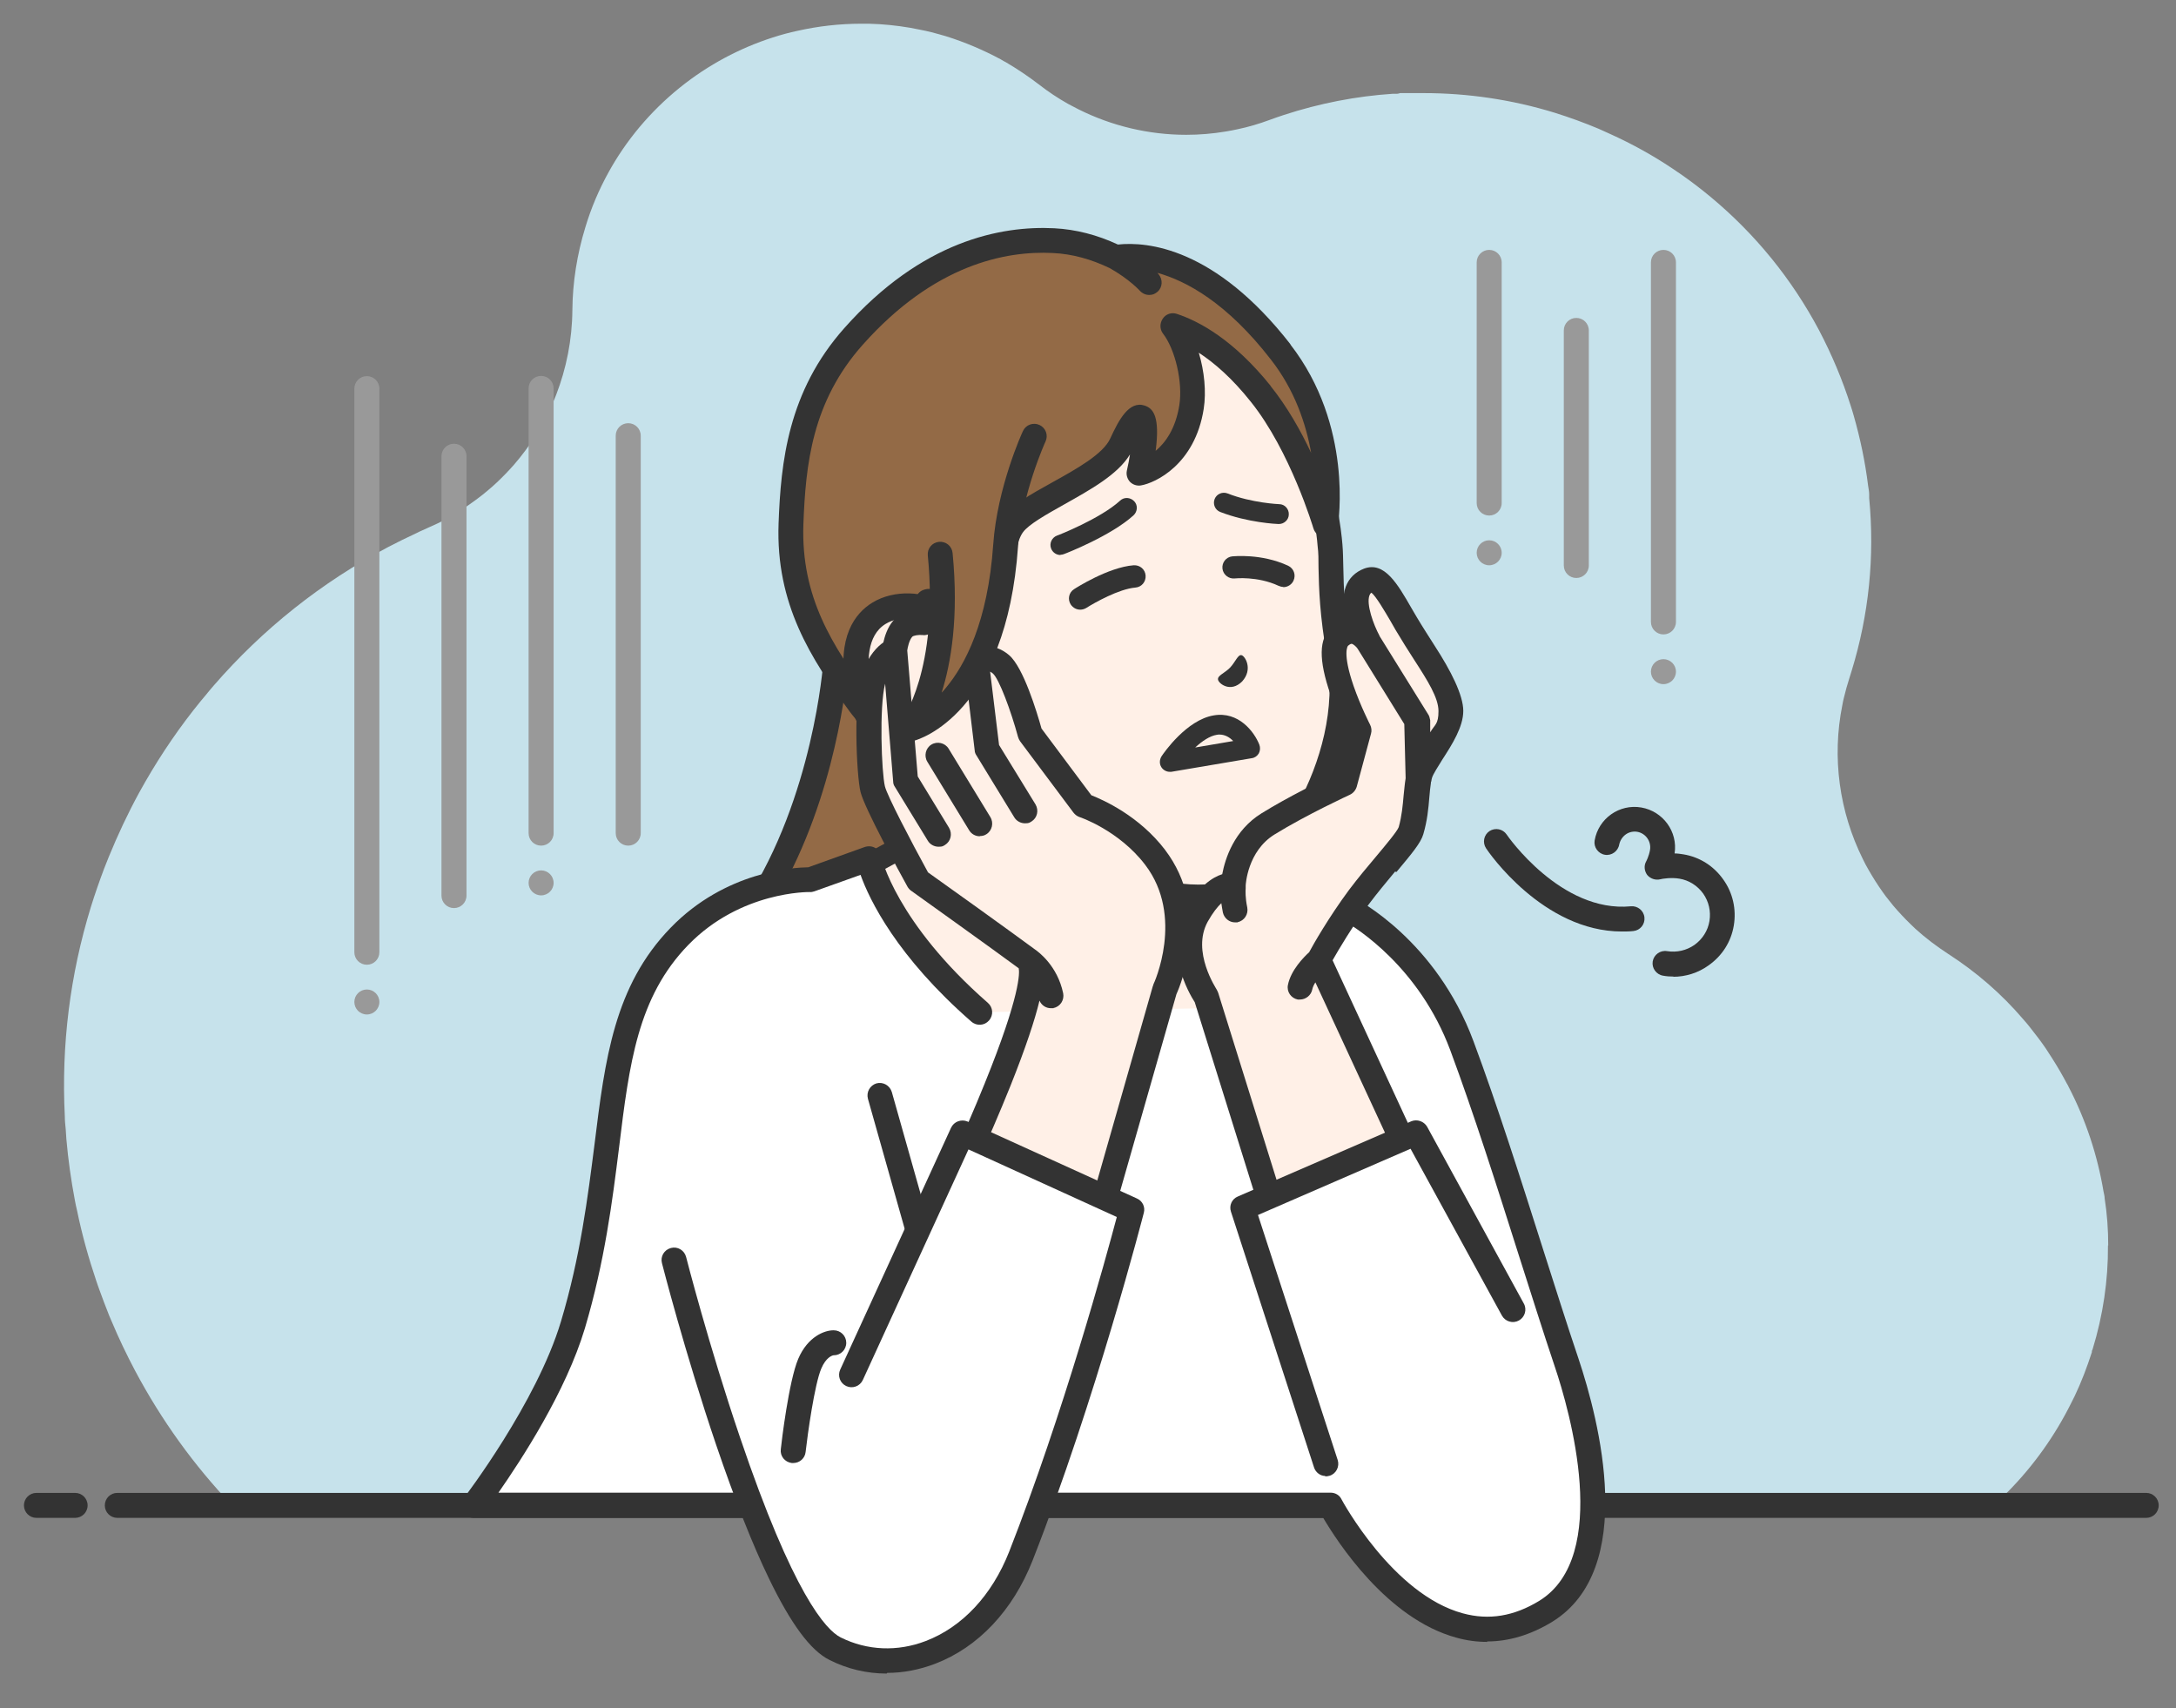 <svg fill="none" height="219" viewBox="0 0 279 219" width="279" xmlns="http://www.w3.org/2000/svg"><rect x="0" y="0" width="279" height="219" fill="#808080" stroke="none"/><path d="m270.309 159.674c0-2.03-.143-4.06-.458-6.061 0-.286-.086-.572-.143-.858-.774-4.632-2.263-9.179-4.497-13.468-.058-.114-.115-.257-.201-.371-.573-1.087-1.203-2.173-1.862-3.203-.286-.429-.544-.857-.83-1.286-.602-.887-1.261-1.744-1.919-2.574-.315-.4-.631-.8-.974-1.172-2.779-3.26-6.015-6.062-9.653-8.406-1.489-.972-2.893-2.03-4.182-3.203-.401-.371-.802-.772-1.203-1.172-.744-.772-1.489-1.573-2.148-2.43-.315-.372-.601-.772-.888-1.173-.63-.886-1.203-1.801-1.747-2.745-.287-.486-.544-.972-.773-1.458-2.979-6.004-3.982-12.953-2.607-19.729.057-.315.115-.629.2-.944.201-.829.43-1.658.688-2.459.086-.315.2-.6.286-.915 2.235-7.263 2.979-14.697 2.263-22.188 0-.143 0-.315 0-.458 0-.4-.086-.772-.143-1.172-.372-3.031-1.003-6.005-1.833-8.921-.115-.429-.258-.858-.401-1.315-1.06-3.317-2.406-6.519-4.039-9.636-3.494-6.576-8.163-12.324-13.863-17.07-1.203-1.001-2.435-1.944-3.695-2.831-.401-.286-.831-.572-1.26-.858-2.521-1.687-5.156-3.145-7.934-4.403-.516-.229-1.003-.458-1.518-.686-1.834-.772-3.724-1.458-5.643-2.059-5.5-1.687-11.142-2.516-16.842-2.516s-2.177 0-3.237.086c-.229 0-.429 0-.659 0-4.754.315-9.423 1.23-13.977 2.716-.602.2-1.203.4-1.891.658-1.317.486-2.664.886-4.038 1.172-.487.114-1.003.2-1.49.286-1.69.286-3.408.429-5.098.429-4.784 0-9.51-1.115-13.806-3.26-.43-.229-.888-.458-1.318-.686-1.317-.743-2.578-1.573-3.781-2.516-1.346-1.029-2.749-1.973-4.21-2.831-.229-.114-.43-.229-.659-.372-2.234-1.201-4.583-2.202-7.046-2.974-.63-.2-1.26-.343-1.862-.515-.487-.114-.945-.229-1.432-.315-1.719-.372-3.494-.6-5.242-.715-.458 0-.888-.057-1.346-.057h-.974c-2.778 0-5.528.315-8.192.915-.515.114-1.031.229-1.546.372-4.297 1.172-8.393 3.117-12.088 5.804-3.953 2.888-7.247 6.462-9.739 10.522-.286.486-.573.944-.831 1.43-1.232 2.23-2.234 4.575-2.979 7.062-1.06 3.46-1.633 7.034-1.661 10.608-.029 3.803-.773 7.491-2.091 10.894-.143.343-.258.658-.401.972-1.26 2.917-2.95 5.604-5.013 7.977-.344.372-.659.743-1.031 1.115-.745.772-1.489 1.487-2.32 2.173-.401.343-.831.686-1.26 1.001-.831.629-1.718 1.23-2.607 1.801-.458.286-.945.572-1.432.829-.716.4-1.49.772-2.234 1.087-.315.143-.63.286-.945.429-.201.086-.401.172-.602.286-1.232.572-2.463 1.172-3.666 1.801-8.593 4.546-16.097 10.522-22.399 17.785-.344.4-.688.801-1.002 1.201-.201.229-.401.486-.602.715-2.692 3.288-5.07 6.777-7.161 10.408-.258.486-.544.943-.802 1.429-1.432 2.631-2.721 5.376-3.867 8.178-.201.514-.401 1.001-.602 1.515-.602 1.601-1.174 3.231-1.69 4.89-2.692 8.749-3.81 17.784-3.351 26.848 0 .544.057 1.115.115 1.659.029.429.057.858.086 1.286.229 2.631.602 5.261 1.088 7.835.086.457.172.886.286 1.344.63 3.059 1.461 6.033 2.463 9.006.143.401.258.772.401 1.144.401 1.115.831 2.23 1.26 3.317.115.286.229.543.344.801.888 2.115 1.891 4.203 2.979 6.261 3.38 6.348 7.533 12.095 12.345 17.156h226.05c.372-.343.745-.715 1.117-1.058.2-.2.401-.429.63-.629 3.294-3.345 6.015-7.177 8.106-11.38l.43-.858c.859-1.801 1.575-3.688 2.205-5.632 0 0 0-.086 0-.115 0-.086.057-.143.086-.228 1.346-4.375 2.005-8.864 1.976-13.296v-.115.058z" fill="#c6e2eb"/><g fill="#999"><path d="m47.038 123.675c-.888 0-1.604-.714-1.604-1.601v-72.254c0-.886.716-1.601 1.604-1.601.888 0 1.604.715 1.604 1.601v72.254c0 .887-.716 1.601-1.604 1.601z"/><path d="m58.208 116.413c-.888 0-1.604-.715-1.604-1.601v-56.328c0-.886.716-1.601 1.604-1.601.888 0 1.604.715 1.604 1.601v56.328c0 .886-.716 1.601-1.604 1.601z"/><path d="m69.379 108.407c-.888 0-1.604-.715-1.604-1.601v-57.014c0-.886.716-1.601 1.604-1.601s1.604.715 1.604 1.601v57.014c0 .886-.716 1.601-1.604 1.601z"/><path d="m80.55 108.407c-.888 0-1.604-.715-1.604-1.601v-50.953c0-.886.716-1.601 1.604-1.601.888 0 1.604.715 1.604 1.601v50.953c0 .886-.716 1.601-1.604 1.601z"/><path d="m47.038 130.052c.886 0 1.604-.717 1.604-1.601 0-.885-.718-1.601-1.604-1.601-.886 0-1.604.716-1.604 1.601 0 .884.718 1.601 1.604 1.601z"/><path d="m69.379 114.783c.886 0 1.604-.717 1.604-1.601s-.718-1.601-1.604-1.601-1.604.717-1.604 1.601.718 1.601 1.604 1.601z"/><path d="m213.281 81.33c-.888 0-1.604-.715-1.604-1.601v-46.092c0-.886.716-1.601 1.604-1.601s1.604.715 1.604 1.601v46.092c0 .886-.716 1.601-1.604 1.601z"/><path d="m202.11 74.096c-.888 0-1.604-.715-1.604-1.601v-30.137c0-.886.716-1.601 1.604-1.601s1.604.715 1.604 1.601v30.137c0 .886-.716 1.601-1.604 1.601z"/><path d="m190.939 66.09c-.887 0-1.604-.715-1.604-1.601v-30.852c0-.886.717-1.601 1.604-1.601.888 0 1.604.715 1.604 1.601v30.852c0 .886-.716 1.601-1.604 1.601z"/><path d="m213.281 87.706c.886 0 1.604-.717 1.604-1.601s-.718-1.601-1.604-1.601-1.604.717-1.604 1.601.718 1.601 1.604 1.601z"/><path d="m190.939 72.466c.886 0 1.604-.717 1.604-1.601 0-.884-.718-1.601-1.604-1.601-.885 0-1.604.717-1.604 1.601 0 .884.719 1.601 1.604 1.601z"/></g><path d="m207.953 119.415c-10.11 0-17.128-10.207-17.414-10.665-.487-.743-.287-1.715.429-2.201.745-.486 1.719-.286 2.206.429.086.142 6.96 10.064 15.925 9.206.86-.085 1.662.544 1.747 1.43.086.886-.544 1.658-1.432 1.744-.487.057-.974.057-1.432.057z" fill="#333"/><path d="m214.57 125.191c-.458 0-.888-.028-1.346-.114-.859-.143-1.461-.972-1.318-1.83s.974-1.458 1.833-1.315c1.261.2 2.492-.086 3.523-.801 1.032-.743 1.719-1.83 1.92-3.06.2-1.258-.086-2.487-.802-3.516-.745-1.03-1.834-1.716-3.065-1.916-1.003-.172-2.148 0-2.464.086-.601.143-1.26-.086-1.661-.572-.372-.515-.429-1.201-.114-1.744 0 0 .343-.629.487-1.459.171-1.086-.545-2.116-1.633-2.316-.516-.085-1.06.029-1.49.343-.429.315-.716.772-.83 1.287-.143.858-.974 1.458-1.833 1.315-.86-.143-1.461-.972-1.318-1.83.487-2.83 3.179-4.717 5.986-4.231 2.779.486 4.698 3.088 4.268 5.89.373 0 .745.057 1.117.114 2.091.343 3.896 1.487 5.127 3.231 1.232 1.716 1.69 3.832 1.347 5.89-.344 2.088-1.49 3.889-3.237 5.118-1.346.973-2.95 1.459-4.554 1.459h.057z" fill="#333"/><path d="m107.13 85.132s-1.203 17.413-10.254 31.337c-20.107 30.909 6.216 17.271 6.216 17.271l15.352-3.632s8.679-24.504.917-37.657c-7.762-13.181-12.231-7.32-12.231-7.32z" fill="#936a46"/><path d="m93.296 138.315c-1.719 0-3.265-.429-4.325-1.601-2.836-3.116-.745-9.836 6.588-21.13 8.736-13.41 9.967-30.423 9.996-30.594 0-.315.143-.601.315-.858.602-.772 2.206-2.059 4.44-1.916 3.351.2 6.874 3.345 10.426 9.378 8.048 13.668-.43 37.971-.802 39.001-.172.515-.602.887-1.146 1.03l-15.152 3.574c-1.547.772-6.388 3.088-10.369 3.088h.029zm15.381-52.468c-.315 3.288-2.12 18.7-10.455 31.481-8.965 13.782-7.333 16.784-6.903 17.242 1.403 1.544 7.304-.343 11.028-2.259.115-.057.229-.115.372-.143l14.494-3.431c1.375-4.289 7.304-24.447.773-35.513-3.867-6.576-6.559-7.72-7.82-7.806-.716-.057-1.203.2-1.518.429z" fill="#333"/><path d="m120.965 94.397-4.354 13.639-12.775 6.977 27.183 33.74 20.021 10.007 22.055-24.933-8.278-18.013z" fill="#fff0e7"/><path d="m151.04 160.189c-.229 0-.43-.057-.63-.143l-20.022-10.008c-.171-.085-.343-.228-.487-.371l-27.182-33.769c-.257-.343-.372-.772-.286-1.172.086-.429.344-.772.716-.972l12.259-6.691 4.182-13.095c.115-.4.43-.715.802-.886.372-.172.831-.143 1.203.029l43.852 21.416c.287.143.545.4.659.686l8.307 18.014c.229.514.143 1.115-.23 1.544l-22.055 24.933c-.286.314-.687.486-1.088.486zm-19.076-12.581 18.761 9.378 20.709-23.417-7.677-16.698-41.876-20.473-3.866 12.066c-.115.343-.344.658-.688.83l-11.256 6.147 25.921 32.167z" fill="#333"/><path d="m9.658 194.586h-4.984c-.888 0-1.604-.715-1.604-1.601s.716-1.601 1.604-1.601h4.955c.888 0 1.604.715 1.604 1.601s-.716 1.601-1.604 1.601z" fill="#333"/><path d="m275.178 194.586h-260.135c-.888 0-1.604-.715-1.604-1.601s.716-1.601 1.604-1.601h260.135c.888 0 1.604.715 1.604 1.601s-.716 1.601-1.604 1.601z" fill="#333"/><path d="m170.517 69.892c-.515-6.433-3.781-22.217-16.899-31.881-6.216-4.575-15.639-5.947-22.829-4.575-20.222 3.832-21.052 25.591-19.362 35.055 1.661 9.464 4.182 24.304 4.182 24.304l3.351 6.176 11.887 7.863s15.094 9.922 26.007 7.892c6.416-1.201 17.358-16.527 14.837-30.823-1.288-7.291-.916-10.894-1.174-14.011z" fill="#fff0e7"/><path d="m153.732 116.585c-10.798 0-23.172-8.035-23.745-8.435-.744-.486-.945-1.458-.458-2.202.487-.743 1.461-.943 2.206-.457.143.085 14.693 9.55 24.833 7.663 5.643-1.058 15.897-15.755 13.577-28.965-.946-5.347-1.031-8.692-1.089-11.409 0-1.029 0-1.916-.114-2.773-.258-3.317-2.32-20.473-16.241-30.709-6.273-4.604-15.352-5.49-21.597-4.289-18.331 3.46-19.849 23.246-18.102 33.196 1.518 8.664 3.781 22.017 4.125 24.047l3.236 5.947c.43.772.144 1.744-.63 2.174-.773.428-1.747.143-2.177-.629l-3.351-6.176c-.086-.143-.143-.315-.172-.486 0-.143-2.52-14.954-4.182-24.304-1.947-11.037-.143-32.939 20.652-36.885 6.931-1.315 17.042-.315 24.089 4.861 15.037 11.066 17.243 29.451 17.529 33.025.086.944.086 1.916.115 2.945.057 2.602.114 5.804 1.031 10.922 1.604 9.092-1.977 17.298-4.239 21.359-3.438 6.147-8.106 10.579-11.887 11.294-1.117.2-2.263.286-3.409.286z" fill="#333"/><path d="m101.43 67.176c.258-7.291.974-16.155 8.02-24.047 8.736-9.836 18.045-12.667 25.636-12.266 3.15.172 5.872 1.087 7.962 2.144 3.982-.572 12.145.601 21.139 12.152 7.762 9.979 5.757 22.131 5.757 22.131s-2.95-10.122-8.306-16.755c-4.44-5.519-8.507-7.806-11.314-8.721 1.947 2.516 2.921 7.234 2.434 10.408-1.031 6.548-5.7 8.292-6.731 8.463 1.518-7.234.516-9.865-2.234-3.803-1.976 4.375-11.715 7.348-13.949 10.436-2.234 3.088-1.346 11.923-3.953 14.153-2.205 1.859-5.814-4.746-6.96-4.289l-1.718 5.919 3.609 11.037s-6.703 1.43-10.512-3.774c-5.242-7.12-9.195-13.61-8.851-23.16z" fill="#936a46"/><path d="m165.476 44.159c-9.681-12.438-18.389-13.21-22.141-12.81-2.635-1.23-5.385-1.944-8.163-2.087-6.789-.343-16.957 1.573-26.925 12.81-7.218 8.12-8.134 17.184-8.421 25.047-.372 10.322 4.125 17.299 9.166 24.161 2.864 3.889 7.046 4.603 9.681 4.603s2.349-.2 2.435-.229c.43-.086.831-.372 1.06-.772s.286-.858.143-1.287l-3.437-10.551.945-3.26c.057.057.115.143.172.2 1.661 1.801 4.44 4.804 6.931 2.659 1.862-1.573 2.292-4.832 2.75-8.263.315-2.373.659-5.032 1.49-6.147.744-1.029 3.064-2.316 5.299-3.574 3.351-1.887 6.845-3.803 8.421-6.405-.086.601-.23 1.315-.401 2.087-.115.515.057 1.058.401 1.43.372.372.888.543 1.403.458 1.862-.315 6.932-2.688 8.049-9.807.343-2.202.086-4.832-.63-7.205 1.976 1.287 4.267 3.26 6.673 6.29 5.07 6.319 7.992 16.126 8.02 16.212.201.715.888 1.201 1.633 1.144s1.346-.6 1.49-1.344c.085-.515 2.005-12.953-6.073-23.36zm-2.549 5.318c-4.755-5.919-9.166-8.292-12.03-9.236-.659-.229-1.404 0-1.805.601-.401.572-.401 1.344 0 1.887 1.604 2.059 2.578 6.29 2.12 9.207-.487 3.059-1.805 4.832-3.036 5.862.572-4.432-.316-5.433-1.404-5.804-2.005-.658-3.323 1.83-4.411 4.203-.917 2.03-4.382 3.946-7.476 5.661-2.778 1.544-5.156 2.859-6.33 4.489-1.289 1.773-1.661 4.604-2.062 7.606-.315 2.373-.716 5.318-1.576 6.205-.63-.2-1.947-1.63-2.577-2.345-1.404-1.544-2.521-2.745-3.982-2.173-.458.172-.802.572-.945 1.029l-1.719 5.919c-.085.315-.085.629 0 .944l2.979 9.121c-1.947 0-5.041-.515-7.103-3.288-4.869-6.605-8.879-12.838-8.564-22.131.286-7.634 1.088-15.726 7.619-23.046 9.137-10.265 18.302-12.066 24.375-11.752 2.492.114 4.926.801 7.304 1.944 2.52 1.43 3.809 2.859 3.838 2.888.315.343.745.543 1.203.543s.745-.143 1.06-.4c.658-.572.716-1.573.143-2.259 0 0-.057-.086-.143-.172 3.695 1.029 8.908 3.832 14.55 11.123 3.065 3.917 4.497 8.263 5.156 11.952-1.346-2.859-3.093-5.947-5.184-8.549h-.029z" fill="#333"/><path d="m119.819 78.556c-2.492-1.83-11.744-1.973-9.738 9.35 1.518 8.492 9.366 11.637 13.147 11.008 1.46-.257 1.919-1.315 1.919-1.315l-2.664-15.583s-.716-2.002-2.664-3.431z" fill="#fff0e7"/><g fill="#333"><path d="m126.779 97.656c0-.915-.744-1.658-1.661-1.658s-1.289.429-1.547 1.058c-.114.114-.315.229-.63.286-2.664.457-9.91-1.773-11.314-9.693-.487-2.659-.515-6.176 1.919-7.663 1.919-1.172 4.497-.686 5.299-.114 1.518 1.115 2.12 2.688 2.12 2.688.286.829 1.203 1.258 2.033.944.831-.286 1.261-1.201.946-2.03-.086-.257-.946-2.516-3.237-4.175-1.976-1.458-6.015-1.801-8.879-.029-2.177 1.344-4.555 4.346-3.38 10.922 1.547 8.749 9.022 12.381 13.72 12.381 4.697 0 .888-.029 1.289-.115 1.489-.257 2.32-1.058 2.749-1.629.316-.286.516-.715.516-1.201h.057z"/><path d="m164.531 75.24c-.201 0-.401-.057-.602-.143-2.692-1.258-5.585-.944-5.614-.944-.773.086-1.489-.486-1.575-1.258s.458-1.487 1.26-1.573c.143 0 3.695-.4 7.161 1.201.716.343 1.031 1.172.687 1.916-.229.515-.773.829-1.289.829h-.028z"/><path d="m138.494 78.156c-.458 0-.916-.229-1.203-.658-.429-.658-.258-1.544.43-1.973.172-.114 4.354-2.802 7.619-3.059.802-.057 1.489.515 1.547 1.315.057.801-.516 1.487-1.318 1.544-2.091.172-5.242 1.944-6.273 2.602-.229.143-.515.229-.773.229z"/><path d="m156.167 87.105c-.057-.515.802-.772 1.547-1.515.716-.772 1.002-1.687 1.461-1.601.458.086 1.518 1.801.085 3.374-1.489 1.487-3.036.257-3.093-.257z"/><path d="m135.974 71.151c-.516 0-1.003-.315-1.203-.829-.258-.658.086-1.401.744-1.658.058 0 5.586-2.173 8.106-4.489.516-.486 1.318-.429 1.805.086s.429 1.315-.086 1.801c-2.893 2.631-8.679 4.889-8.937 4.975-.143.057-.315.086-.458.086h.029z"/><path d="m163.958 67.176h-.057c-.172 0-3.925-.172-7.448-1.544-.658-.257-.974-1.001-.716-1.658s1.003-.972 1.662-.715c3.122 1.23 6.587 1.372 6.616 1.372.716 0 1.26.629 1.232 1.315 0 .686-.602 1.23-1.261 1.23z"/><path d="m149.98 98.943c-.43 0-.831-.229-1.06-.572-.286-.429-.257-.972 0-1.401.315-.486 3.237-4.689 6.703-5.261 3.179-.543 5.184 2.087 5.843 3.746.143.372.114.772-.057 1.115-.201.343-.516.572-.917.629l-10.311 1.744zm6.416-4.775c-.114 0-.229 0-.372.029-.917.143-1.919.829-2.779 1.63l4.87-.829c-.43-.457-1.031-.829-1.748-.829z"/></g><path d="m187.474 134.141c-4.669-12.552-14.551-17.556-14.551-17.556l-10.798-1.115-4.325 13.724-32.166.572c-12.403-10.837-14.207-19.672-14.207-19.672l-7.533 2.688s-9.452-.286-16.756 7.263c-11.171 11.523-7.103 27.878-13.663 49.808-3.237 10.837-12.689 23.132-12.689 23.132h109.846s12.23 23.075 27.612 13.61c9.824-6.033 5.384-23.789 2.692-31.852-4.239-12.724-8.765-28.078-13.434-40.631h-.028z" fill="#fff"/><path d="m190.682 210.484c-1.318 0-2.635-.172-3.953-.543-8.937-2.431-15.295-12.352-17.071-15.355h-108.901c-.602 0-1.174-.343-1.432-.886s-.201-1.201.172-1.687c.086-.114 9.309-12.181 12.431-22.617 2.492-8.321 3.437-15.955 4.296-22.674 1.346-10.923 2.521-20.33 9.767-27.793 7.046-7.262 15.811-7.72 17.644-7.748l7.247-2.602c.429-.143.916-.115 1.317.114s.688.629.774 1.058c0 .086 1.919 8.521 13.691 18.814.659.572.745 1.573.143 2.259-.573.658-1.575.744-2.263.143-9.566-8.349-13.061-15.612-14.207-18.814l-5.929 2.116c-.2.057-.401.114-.573.086-.086 0-8.85-.143-15.581 6.776-6.502 6.691-7.562 15.212-8.879 25.962-.859 6.863-1.833 14.611-4.382 23.189-2.435 8.121-8.135 16.842-11.085 21.073h106.695c.602 0 1.146.315 1.404.858.057.114 6.559 12.181 15.553 14.611 3.351.915 6.559.372 9.796-1.601 9.251-5.69 3.895-24.39 2.005-29.994-1.519-4.518-3.008-9.264-4.612-14.268-2.836-8.95-5.786-18.214-8.793-26.305-3.982-10.694-12.059-15.698-13.548-16.556l-9.195-.943-3.924 12.466c-.258.829-1.146 1.316-2.005 1.03-.831-.258-1.317-1.144-1.031-2.002l4.325-13.725c.229-.714.917-1.2 1.69-1.115l10.798 1.115c.201 0 .373.086.545.172.429.229 10.512 5.433 15.324 18.414 3.036 8.149 5.986 17.442 8.85 26.448 1.604 5.004 3.094 9.75 4.612 14.24 2.635 7.891 7.59 26.963-3.38 33.711-2.721 1.658-5.528 2.516-8.335 2.516z" fill="#333"/><path d="m117.728 159.36c-.687 0-1.346-.458-1.547-1.173l-4.897-17.327c-.23-.858.257-1.715 1.088-1.973.859-.229 1.719.258 1.976 1.115l4.898 17.328c.229.857-.258 1.715-1.088 1.973-.143 0-.287.057-.43.057z" fill="#333"/><path d="m180.972 106.491c.859-2.887.573-5.375 1.117-7.205.544-1.83 3.981-5.604 3.981-8.149 0-2.545-2.749-6.147-5.728-11.209-1.776-3.002-3.294-6.119-4.812-5.547-3.609 1.344 0 7.892 0 7.892s-1.633-2.516-3.638-.715c-2.549 2.288 2.492 12.038 2.492 12.038l-1.833 6.805s-5.586 2.545-9.825 5.175c-4.239 2.631-4.439 7.835-4.439 7.835s-2.32-.429-4.726 3.974c-2.636 4.804 1.231 10.38 1.231 10.38l10.942 35.055 16.928-10.694-13.434-29.022s2.206-4.089 5.156-8.063c2.721-3.66 6.187-7.148 6.588-8.55z" fill="#fff0e7"/><path d="m179.053 111.781c2.033-2.43 3.122-3.746 3.437-4.832.515-1.744.659-3.317.773-4.718.058-.686.115-1.287.201-1.83 0-.086 0-.171.057-.257 0-.143.057-.286.086-.429.143-.486.802-1.487 1.346-2.373 1.26-1.944 2.664-4.175 2.664-6.205s-1.604-5.175-3.666-8.349c-.688-1.087-1.49-2.316-2.292-3.66-.229-.4-.458-.772-.687-1.172-1.776-3.088-3.466-6.033-6.072-5.061-1.118.429-1.948 1.23-2.349 2.316-.487 1.287-.315 2.831 0 4.203-.573.114-1.203.4-1.833 1.001-1.633 1.458-1.662 4.175-.144 8.578.717 2.03 1.576 3.889 2.005 4.804l-1.489 5.49c-1.633.772-5.872 2.831-9.338 4.975-3.551 2.202-4.668 5.833-5.041 7.806-1.26.4-3.036 1.544-4.697 4.575-2.807 5.089.401 10.636 1.174 11.837l10.885 34.827c.2.686.83 1.115 1.518 1.115.687 0 .315 0 .487-.086.83-.257 1.317-1.144 1.059-2.002l-10.941-35.055c-.058-.143-.115-.285-.201-.428 0-.058-3.265-4.833-1.146-8.693.659-1.172 1.261-1.915 1.748-2.373.057.372.114.772.2 1.201.172.743.831 1.258 1.547 1.258s.229 0 .344-.029c.859-.171 1.403-1.029 1.231-1.887-.258-1.229-.229-2.144-.2-2.459 0-.114 0-.228 0-.343 0-.114.229-4.403 3.695-6.548 4.124-2.544 9.595-5.06 9.652-5.089.43-.2.745-.572.888-1.029l1.833-6.806c.115-.372.058-.801-.114-1.144 0 0-1.232-2.402-2.12-4.975-1.46-4.232-.744-5.118-.716-5.147.058-.057.315-.257.459-.257.229.029.63.4.773.629l5.986 9.664.172 6.948c-.114.686-.172 1.43-.258 2.202-.114 1.286-.229 2.63-.63 4.06-.2.543-1.661 2.287-2.835 3.688-1.118 1.316-2.378 2.831-3.524 4.347-2.606 3.516-4.611 7.033-5.127 8.006-.658.6-2.348 2.287-2.721 4.203-.172.857.401 1.687 1.261 1.858h.286c.745 0 1.432-.543 1.575-1.286.058-.286.201-.601.401-.915l12.403 26.791c.372.801 1.317 1.144 2.119.772s1.146-1.315.774-2.116l-13.09-28.278c.745-1.315 2.492-4.289 4.64-7.177 1.088-1.458 2.32-2.916 3.38-4.203l.114.057zm-2.177-30.28c-.773-1.43-1.719-4.032-1.289-5.175.057-.143.115-.257.258-.343.601.486 1.661 2.316 2.406 3.574.229.4.458.801.687 1.201.831 1.401 1.633 2.659 2.349 3.774 1.776 2.745 3.151 4.918 3.151 6.634s-.487 1.716-1.06 2.716v-1.544c-.057-.286-.115-.572-.287-.801l-6.215-10.008z" fill="#333"/><path d="m159.318 154.842 10.655 32.796 24.003-19.786-12.431-22.674z" fill="#fff"/><path d="m169.916 189.211c-.631 0-1.232-.458-1.433-1.087l-10.655-32.796c-.258-.772.115-1.63.888-1.944l22.227-9.636c.745-.314 1.633 0 2.034.686l12.402 22.674c.43.772.143 1.745-.63 2.174-.773.428-1.747.142-2.177-.63l-11.715-21.387-19.563 8.492 10.226 31.424c.257.829-.201 1.744-1.032 2.001-.2.057-.372.086-.572.086z" fill="#333"/><path d="m138.953 103.289-6.846-9.15s-2.034-7.463-3.724-8.921c-1.69-1.458-3.15-.315-3.15-.315s-1.06-8.463-4.211-8.178c-2.291.2-2.549 3.202-2.549 3.202s-1.891-.229-2.75.801c-.859 1.001-1.002 2.745-1.002 2.745s-1.49.372-2.607 3.231c-1.117 2.859-.716 12.581-.229 14.554.487 1.973 5.843 11.752 5.843 11.752s10.827 7.72 14.007 10.093c3.179 2.373-9.71 29.479-9.71 29.479l18.102 6.634 9.223-32.282s4.497-9.464-1.232-16.984c-3.723-4.889-9.194-6.662-9.194-6.662z" fill="#fff0e7"/><path d="m125.634 107.206c-.545 0-1.06-.257-1.375-.772l-5.357-8.778c-.458-.743-.229-1.744.516-2.202s1.747-.229 2.206.515l5.356 8.778c.458.744.229 1.745-.516 2.202-.258.172-.544.229-.83.229z" fill="#333"/><path d="m149.407 108.979c-3.351-4.403-7.963-6.433-9.481-7.034l-6.387-8.549c-.601-2.144-2.32-7.834-4.153-9.407-1.003-.858-2.034-1.144-2.893-1.144-.602-3.117-2.12-8.063-5.643-7.749-2.091.2-3.179 1.801-3.666 3.202-.888.114-1.948.458-2.693 1.315-.716.858-1.059 1.973-1.231 2.745-.774.543-1.833 1.601-2.635 3.688-1.289 3.317-.802 13.467-.287 15.497.516 2.087 5.099 10.465 6.015 12.123.115.201.287.401.459.515.114.086 10.483 7.491 13.805 9.95.115.544.258 3.374-4.382 14.812-2.664 6.605-5.614 12.752-5.643 12.838-.372.8-.028 1.744.745 2.116.802.371 1.747 0 2.12-.744.028-.057 3.265-6.891 6.101-13.953 1.976-4.947 3.122-8.435 3.723-10.923.258.601.831.973 1.461.973s.229 0 .344-.029c.859-.172 1.403-1.029 1.231-1.887-.744-3.546-3.179-5.318-3.637-5.633-2.893-2.144-11.944-8.635-13.692-9.865-2.176-3.974-5.241-9.835-5.528-11.036-.429-1.773-.744-10.18.029-13.153l1.031 12.552c0 .257.086.486.229.686l4.211 6.891c.286.486.83.772 1.375.772.544 0 .573-.085.83-.228.745-.458.974-1.43.516-2.202l-4.01-6.577-1.346-16.155c.057-.429.257-1.315.63-1.744.143-.172.83-.286 1.346-.229.43.057.859-.086 1.174-.343.344-.257.545-.658.602-1.087 0 0 .2-1.687 1.088-1.744.63 0 2.005 3.059 2.464 6.777l1.346 11.208c0 .229.114.458.229.629l4.841 7.92c.286.486.83.772 1.374.772.545 0 .573-.086.831-.229.745-.457.974-1.429.516-2.201l-4.669-7.606-1.146-9.407c.115.057.229.143.344.229.802.686 2.32 4.775 3.237 8.149.057.2.143.372.257.543l6.846 9.15c.2.257.458.457.773.571.058 0 5.07 1.716 8.421 6.119 5.07 6.634 1.117 15.24 1.06 15.326 0 .086-.057.172-.086.257l-9.223 32.282c-.229.858.258 1.715 1.089 1.973.143 0 .286.057.429.057.688 0 1.346-.458 1.547-1.144l9.194-32.167c.573-1.258 4.469-10.694-1.46-18.499z" fill="#333"/><path d="m109.193 176.287-22.743-14.725s11.572 45.291 20.652 49.808c8.535 4.261 19.276-.314 23.802-11.808 8.163-20.816 14.207-44.405 14.207-44.405l-21.712-9.865z" fill="#fff"/><path d="m113.69 214.544c-2.521 0-5.013-.572-7.333-1.744-2.435-1.201-4.955-4.632-7.762-10.436-2.12-4.375-4.382-10.122-6.76-17.099-4.01-11.809-6.932-23.217-6.96-23.332-.229-.858.286-1.715 1.146-1.944s1.718.286 1.948 1.144c.029.114 2.922 11.408 6.903 23.103 6.817 20.129 11.028 24.733 12.918 25.676 3.38 1.687 7.275 1.859 10.913.458 4.697-1.802 8.478-5.862 10.684-11.437 6.96-17.728 12.431-37.743 13.806-42.918l-19.019-8.664-13.548 29.565c-.373.801-1.318 1.144-2.12.772s-1.146-1.315-.773-2.116l14.207-30.995c.372-.8 1.317-1.143 2.119-.8l21.712 9.864c.716.315 1.088 1.087.888 1.83-.058.229-6.159 23.933-14.265 44.577-2.52 6.404-6.96 11.122-12.488 13.238-2.034.772-4.096 1.172-6.158 1.172z" fill="#333"/><path d="m106.901 170.54h-.057c-1.089 0-3.265.772-4.497 3.66-1.203 2.83-2.148 10.693-2.234 11.58-.115.886.515 1.658 1.403 1.773h.201c.802 0 1.489-.601 1.575-1.401.258-2.288 1.146-8.664 2.005-10.694.602-1.43 1.375-1.687 1.576-1.716h.028c.888 0 1.604-.715 1.604-1.601s-.716-1.601-1.604-1.601z" fill="#333"/><path d="m120.564 71.065c1.518 15.669-3.695 22.302-3.695 22.302s10.655-2.831 12.087-23.503c.487-7.062 3.667-13.953 3.667-13.953z" fill="#936a46"/><path d="m116.726 94.94c-.487-.029-.917-.286-1.203-.715-.373-.572-.344-1.315.086-1.859.028-.057 4.783-6.433 3.351-21.159-.086-.886.544-1.658 1.432-1.744s1.661.543 1.747 1.43c.802 8.235-.2 14.096-1.403 17.899.2-.2.401-.429.601-.686 2.349-2.831 5.328-8.292 6.015-18.357.516-7.263 3.667-14.211 3.81-14.497.372-.801 1.317-1.144 2.119-.772s1.146 1.315.774 2.116c-.058.114-3.065 6.748-3.523 13.41-1.49 21.559-12.775 24.79-13.262 24.933-.172.057-.372.057-.544.057z" fill="#333"/></svg>